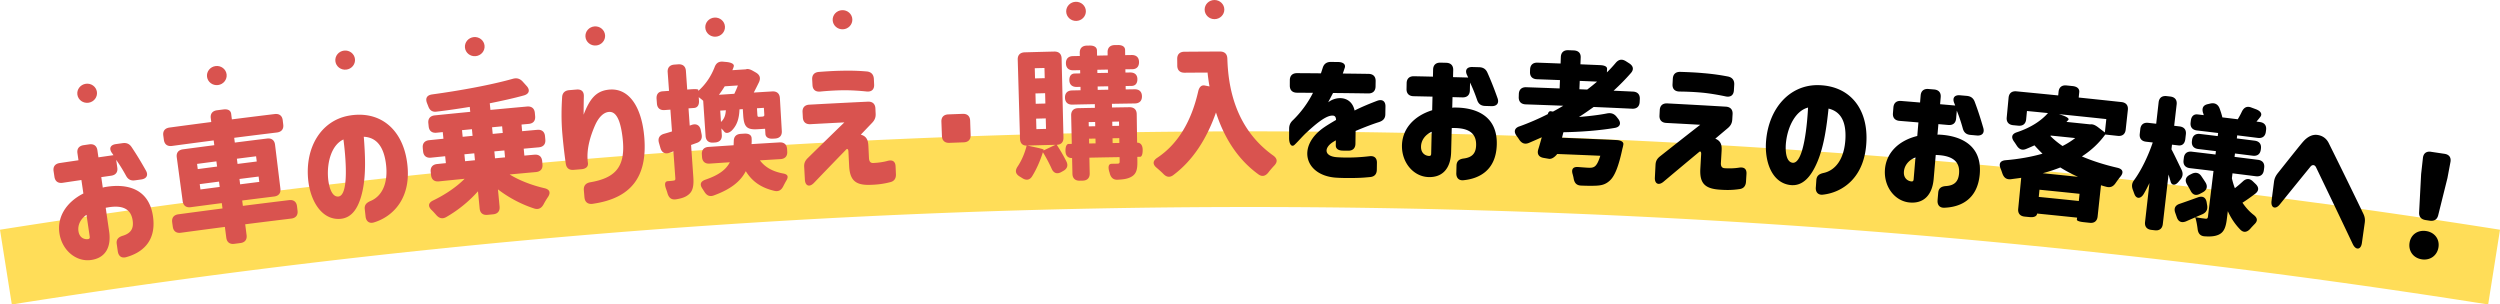 <svg xmlns="http://www.w3.org/2000/svg" id="_&#x30EC;&#x30A4;&#x30E4;&#x30FC;_2" data-name="&#x30EC;&#x30A4;&#x30E4;&#x30FC; 2" viewBox="0 0 2010.45 244.84"><defs><style>.cls-1{fill:#d9534f}</style></defs><g id="_&#x30EC;&#x30A4;&#x30E4;&#x30FC;_1-2" data-name="&#x30EC;&#x30A4;&#x30E4;&#x30FC; 1"><path d="M2010.45 184.74c-3.17 20.03-6.35 40.07-9.52 60.1a6364.755 6364.755 0 0 0-1991.42 0c-3.17-20.03-6.35-40.07-9.52-60.1a6426.088 6426.088 0 0 1 2010.45 0Z" style="fill:#ffdd58"></path><path class="cls-1" d="M94.73 202.16c-.29-1.99-.57-3.99-.86-5.98-.5-3.5 1.19-5.47 4.77-6.56 6.48-1.96 8.99-5.65 8.06-12.2-1.27-9.03-7.55-12.87-20.32-10.57-.92.13-1.15.17-1.36.31l2.76 19.06c1.84 12.75-3.17 21.53-15.06 22.93-11.43 1.34-22.31-7.5-24.75-20.51-2.5-13.46 4.78-25.75 19.08-33.04l-1.59-10.83c-5.02.74-10.05 1.48-15.07 2.24-3.68.55-6.05-1.17-6.6-4.77-.23-1.54-.46-3.08-.7-4.62-.54-3.61 1.23-5.95 4.92-6.5 5.03-.75 10.07-1.5 15.1-2.24-.28-1.88-.55-3.76-.83-5.64-.53-3.61 1.25-5.94 4.95-6.49l4.51-.66c3.7-.54 6.07 1.19 6.59 4.8.27 1.88.54 3.76.82 5.64l12.11-1.74c-.43-.51-.75-1.16-1.18-1.67-2.64-3.65-1.41-6.59 3.09-7.23l5.31-.75c3.24-.46 5.61.48 7.4 3.22 3.87 5.79 7.38 11.51 11.44 18.77 2.16 3.73.56 6.59-3.69 7.19-1.69.24-3.37.47-5.06.71-3.33.47-5.61-.7-7.21-3.7-2.53-4.59-4.52-7.88-7.93-12.8l.9 6.32c.51 3.61-1.27 5.94-4.95 6.46l-7.94 1.14c.41 2.82.82 5.64 1.22 8.46 1-.37 1.81-.49 2.5-.59 15.36-2.57 34.62.17 37.91 23.99 2.86 20.66-9.88 29.33-21.74 32.53-3.69.99-6.07-.97-6.6-4.7Zm-23.92-9.88c1.26-.19 1.5-.91 1.32-2.15-.85-5.79-1.7-11.58-2.56-17.37-4.79 3.24-7.21 8.21-6.47 13.17.82 5.53 4.97 6.75 7.71 6.35ZM138.48 178.77c-.49-3.61 1.29-5.93 4.95-6.43 11.83-1.6 23.66-3.17 35.5-4.71-.19-1.43-.37-2.86-.56-4.3-8.33 1.08-16.66 2.18-24.98 3.29-3.67.49-6-1.26-6.49-4.88-1.58-11.75-3.17-23.5-4.75-35.24-.49-3.61 1.32-5.93 5.01-6.42 8.39-1.12 16.78-2.23 25.17-3.32-.17-1.28-.33-2.56-.5-3.84-11.17 1.45-22.33 2.93-33.5 4.44-3.69.5-6.05-1.25-6.54-4.86l-.48-3.5c-.49-3.61 1.31-5.93 5.02-6.43 11.19-1.51 22.38-3 33.57-4.45-.13-1.02-.26-2.03-.4-3.05-.47-3.62 1.35-5.92 5.06-6.4 1.66-.21 3.32-.43 4.99-.64 3.71-.48 5.99.73 6.35 3.56.19 1.47.37 2.94.56 4.41 11.47-1.46 22.94-2.89 34.41-4.28 3.71-.45 6.04 1.33 6.48 4.96l.42 3.51c.44 3.62-1.4 5.91-5.1 6.36a6563.96 6563.96 0 0 0-34.33 4.27c.16 1.28.33 2.56.49 3.84 8.62-1.1 17.25-2.18 25.88-3.24 3.7-.46 6.03 1.33 6.47 4.95 1.44 11.77 2.88 23.53 4.31 35.3.44 3.62-1.37 5.91-5.04 6.36-8.56 1.05-17.13 2.13-25.69 3.22.18 1.43.36 2.86.55 4.3 12.37-1.57 24.75-3.11 37.13-4.61 3.67-.45 5.98 1.34 6.41 4.97l.42 3.51c.44 3.62-1.38 5.91-5.04 6.35-12.35 1.5-24.7 3.03-37.05 4.6l1.11 8.71c.46 3.62-1.33 5.92-4.98 6.38l-4.9.63c-3.65.47-5.96-1.3-6.44-4.91-.38-2.9-.75-5.8-1.13-8.7-11.81 1.53-23.62 3.1-35.42 4.7-3.65.5-5.99-1.26-6.48-4.87l-.48-3.5Zm36.09-44.82-.54-4.18c-5.19.67-10.37 1.35-15.55 2.04.18 1.39.37 2.79.55 4.18 5.18-.69 10.36-1.36 15.54-2.04Zm1.57 12.09c-5.17.67-10.34 1.35-15.52 2.03l.57 4.29c5.17-.68 10.34-1.36 15.5-2.03-.19-1.43-.37-2.86-.56-4.3Zm30.33-16.16c-.17-1.4-.35-2.79-.52-4.19-5.15.64-10.3 1.29-15.45 1.95.18 1.4.35 2.79.53 4.18l15.44-1.95Zm2.05 16.4-.54-4.3c-5.14.64-10.27 1.29-15.41 1.94.18 1.43.36 2.86.55 4.3 5.13-.65 10.26-1.3 15.4-1.94ZM294 174.16l-.66-5.89c-.38-3.4 1.27-5.19 4.49-6.58 9.32-3.79 14.79-14.35 12.41-30.95-1.79-12.19-6.98-20.23-17.69-20.76 1.11 14.21 1.92 29.95-.99 43.46-2.84 13.05-8.1 21.78-17.86 22.56-15.15 1.18-24.36-14.82-25.92-31.86-2.36-25.66 10.29-46.57 31.88-50.96 25.51-4.94 43.79 10.35 47.61 36.76 4.37 29.45-11.61 44.55-26.84 49-3.59.97-6.02-1.05-6.44-4.79Zm-22.01-16.09c9.2-.71 5.76-34.16 4.2-45.91-9.23 4.26-13.19 17.46-12.42 30.11.37 6.16 2.45 16.12 8.23 15.8ZM339.99 118.99c-.38-3.63 1.49-5.89 5.18-6.26l11.43-1.17-.54-5.33c-1.66.17-3.31.34-4.97.5-3.7.38-5.99-1.45-6.36-5.08l-.27-2.61c-.37-3.63 1.5-5.89 5.21-6.26 9.5-.97 18.99-1.91 28.49-2.84l-.39-3.97c-8.99 1.45-17.98 2.8-26.66 3.8-3.58.48-5.62-1.15-6.78-4.46-.32-.81-.63-1.62-.95-2.42-1.44-3.75-.18-6.29 3.98-6.94 23.26-3.18 47.68-7.69 65.06-12.59 3.21-.87 5.61-.17 7.82 2.15 1.09 1.2 2.17 2.4 3.25 3.6 2.99 3.28 2.1 6.45-2.24 7.64-8.56 2.38-17.85 4.38-27.38 6.31l.51 5.33c9.81-.93 19.62-1.84 29.43-2.72 3.71-.33 5.98 1.52 6.3 5.16.08.87.16 1.74.23 2.61.32 3.63-1.46 5.85-5.16 6.19-1.93.17-3.86.35-5.78.52.16 1.78.32 3.56.49 5.34 4.04-.37 8.09-.73 12.13-1.09 3.7-.33 5.96 1.53 6.28 5.16l.24 2.72c.32 3.63-1.58 5.86-5.26 6.19-4.04.36-8.07.72-12.11 1.09l.51 5.56c2.69-.25 5.38-.49 8.06-.73 3.69-.33 5.94 1.53 6.27 5.16.08.87.15 1.74.23 2.61.32 3.63-1.57 5.86-5.24 6.19-7.05.63-14.1 1.28-21.15 1.94 7.75 4.78 17.71 8.67 28.1 11.06 4.14 1.01 5.05 3.56 2.71 7.08-1.33 1.95-2.53 4-3.62 6.04-1.69 3.01-4.12 4.26-7.44 3.19-10.46-3.4-20.54-8.76-29.16-15.39.44 4.61.88 9.23 1.31 13.84.34 3.63-1.52 5.87-5.18 6.22-1.52.15-3.05.29-4.57.44-3.66.35-5.92-1.49-6.27-5.12l-1.35-13.84c-7.2 8.15-16.08 15.32-25.58 20.76-3.06 1.69-5.55 1.02-7.91-1.6-1.18-1.37-2.49-2.84-3.9-4.18-2.97-3.02-2.56-5.7 1.3-7.58 9.71-4.67 18.82-10.85 25.36-17.45-6.89.68-13.79 1.37-20.68 2.08-3.67.38-5.95-1.45-6.33-5.08l-.27-2.61c-.37-3.63 1.49-5.88 5.17-6.26 2.34-.24 4.68-.48 7.02-.71-.19-1.85-.37-3.7-.56-5.56-3.8.38-7.6.77-11.41 1.16-3.69.38-5.97-1.45-6.35-5.07-.09-.91-.19-1.81-.28-2.72Zm40.05-9.76c-.17-1.78-.35-3.55-.52-5.33l-7.98.78c.18 1.78.35 3.55.53 5.33l7.97-.78Zm1.91 19.63-.54-5.56-7.95.78c.18 1.85.37 3.71.55 5.56l7.94-.78Zm22.35-21.94c-.17-1.78-.33-3.56-.5-5.33-2.7.25-5.4.51-8.09.76l.51 5.33c2.7-.26 5.39-.51 8.09-.76Zm1.84 19.63c-.17-1.85-.35-3.71-.52-5.56-2.69.25-5.38.5-8.07.76.18 1.85.35 3.71.53 5.56 2.69-.26 5.37-.51 8.06-.76ZM470.01 158.76c-.16-1.93-.32-3.86-.49-5.79-.3-3.52 1.48-5.73 5.13-6.38 19.02-3.29 27.99-11.29 26.33-32.55-.39-5-1.43-12.35-3.32-17.12-1.89-4.77-4.41-7.2-8-6.91-4.4.35-8.38 4.45-11.22 10.97-3.73 8.54-7.11 19.46-5.66 29.86.48 3.05-1.44 4.93-5.24 5.24-2.07.17-4.14.35-6.21.52-3.56.3-5.79-1.34-6.33-4.95-.87-6.1-1.92-14.25-2.78-24.24-.93-10.79-.71-20.42-.17-29.16.16-3.56 2.22-5.45 5.71-5.75 1.97-.17 3.95-.33 5.92-.5 3.95-.33 5.99 1.67 5.84 5.57-.07 3.32-.18 7.68-.18 14.66 4.79-12.52 9.79-18.54 18.91-19.96 17.44-2.77 28.05 13.82 29.93 38.82 2.32 30.82-10.3 48.4-41.73 52.83-3.88.44-6.12-1.54-6.43-5.18ZM533.8 107.66c2.16-.61 4.32-1.23 6.59-1.97-.42-5.84-.84-11.67-1.27-17.51-1.54.11-3.09.22-4.63.34-3.71.27-5.94-1.62-6.21-5.26-.09-1.25-.18-2.5-.28-3.75-.27-3.64 1.44-5.82 4.8-6.07 1.74-.13 3.48-.25 5.22-.38-.36-5-.72-10-1.09-15.01-.26-3.64 1.68-5.84 5.41-6.1 1.01-.07 2.02-.14 3.03-.22 3.73-.26 5.97 1.64 6.22 5.27l1.05 15.01 3.02-.21c3.72-.26 5.83-.06 5.86.39l.06.91c6.37-5.69 10.48-12.37 13.08-19.05 1.19-3.28 3.31-4.79 6.84-4.45l2.94.27c4.01.42 6.2 1.77 5.61 3.64-.28 1.04-.69 1.99-1.1 2.93l10.82-.69c1.48-.55 3.26-.2 5.92 1.34.73.41 1.45.82 2.18 1.24 3.15 1.86 4 4.32 2.57 7.61-1.34 2.82-2.8 5.65-4.26 8.48 4.95-.31 9.9-.61 14.85-.9 3.71-.22 5.92 1.7 6.14 5.35.52 8.84 1.04 17.68 1.55 26.51.21 3.64-1.74 5.81-5.44 6.03-.58.03-1.15.07-1.73.1-3.69.22-5.87-1.25-6.02-3.86-.08-1.36-.17-2.73-.25-4.1-2.04.12-4.08.25-6.12.37-9.01.56-10.93-2.29-11.52-11.61-.1-1.52-.19-3.03-.29-4.55-.89.06-1.78.11-2.66.17-.27 6.76-1.66 12.32-6 16.83-2.73 2.69-5.28 2.63-6.44.88-.63-.76-1.38-1.62-2.13-2.37.12 1.74.23 3.49.35 5.23.24 3.64-1.7 5.82-5.39 6.07-.5.03-1 .07-1.5.1-3.69.25-5.91-1.66-6.15-5.3-.64-9.44-1.29-18.88-1.93-28.32-1.12-1.07-2.47-2-3.58-2.95.06.91.13 1.82.19 2.73.25 3.64-1.23 5.8-4.01 5.99-1.47.1-2.93.2-4.4.31.32 4.62.65 9.25.97 13.87l1.59-.57c3.63-1.28 6.41.24 7.24 3.95.23 1.16.47 2.33.7 3.49.7 3.38-.52 5.86-3.69 7-1.58.57-3.17 1.13-4.75 1.7l1.8 25.7c.5 7.16-.35 11.45-3.84 14.21-2.5 2.12-5.88 3.16-10.2 3.82-3.65.49-5.62-1.3-6.67-4.66-.32-1.23-.76-2.46-1.19-3.68-1.44-3.9-1.03-6.21 1.61-6.29 1.84-.14 3.44-.25 4.12-.42 1.38-.1 1.81-.47 1.71-1.95l-1.56-21.6c-1.02.38-2.03.76-3.05 1.14-3.61 1.29-6.26-.11-7.34-3.69-.42-1.45-.83-2.91-1.25-4.36-.96-3.59.37-5.97 3.88-7.14Zm33.51 36.82c10.93-3.72 16.64-8.2 19.61-13.99-5.41.35-10.81.71-16.22 1.08-3.68.25-5.89-1.65-6.14-5.29-.05-.68-.09-1.36-.14-2.05-.25-3.64 1.68-5.83 5.37-6.08 6.72-.46 13.45-.9 20.17-1.34.04-1.11.09-2.21.13-3.32 0-3.54 1.96-5.61 5.54-5.84l2.89-.18c3.81-.24 5.99 1.22 5.93 4.08.09 1.48.07 2.97-.08 4.34 7.49-.47 14.99-.92 22.49-1.37 3.69-.22 5.89 1.71 6.1 5.35l.12 2.05c.21 3.64-1.74 5.81-5.42 6.03-5.52.33-11.05.66-16.57 1 4.03 5.35 9.89 8.87 18.52 10.53 3.96.68 4.75 2.46 2.65 5.9-.84 1.42-1.56 2.83-2.28 4.24-1.54 3.17-3.75 4.67-7.25 3.86-10.85-2.55-17.96-7.69-22.98-15.83-4.21 8.15-11.87 14.46-25.69 19.5-3.37 1.26-5.75.05-7.57-2.91-.52-.8-1.03-1.6-1.55-2.41-2.43-3.49-1.68-5.94 2.38-7.36Zm10.82-68.25 12.41-.81c.92-2 2.05-4.36 2.84-6.69-3.52.22-7.05.45-10.57.68-1.48 2.38-2.96 4.65-4.68 6.82Zm5.59 12.43-4.52.3.6 9.1c2.74-2.46 3.7-5.61 3.91-9.4Zm26.72 5.27c.85-.05 1.7-.1 2.55-.16 1.04-.06 1.37-.31 1.68-1.02-.12-2.01-.24-4.02-.37-6.03-1.85.11-3.71.23-5.56.34.09 1.52.19 3.03.28 4.55.13 2.16.26 2.38 1.42 2.31ZM647.28 144.52l-.57-10.24c-.17-2.96.65-4.94 2.83-7.12 9.78-9.6 19.6-19.18 29.47-28.73-9.09.46-18.19.94-27.28 1.44-3.7.2-5.89-1.73-6.1-5.37l-.24-4.32c-.2-3.64 1.77-5.81 5.48-6.01 15.68-.86 31.36-1.67 47.05-2.41 3.71-.18 5.89 1.78 6.06 5.42.07 1.44.13 2.88.2 4.33.13 2.85-.7 4.94-2.68 7.09-3.09 3.23-6.18 6.46-9.26 9.69 5.74 1.54 5.96 6.1 6.15 10.09.14 2.88.28 5.77.41 8.65.13 2.73 1.12 4.17 3.54 4.05 4.48-.21 8.26-.84 11.33-1.67 3.98-1.09 6.35.28 6.53 4.38.09 2.09.19 4.18.28 6.26.15 3.42-1.35 5.76-4.77 6.49-5.79 1.52-11.17 2-16.11 2.12-11.13.31-16.14-3.2-16.74-15.15-.2-3.91-.39-7.82-.59-11.73-.09-1.71-.82-2.47-1.7-1.63a5984.28 5984.28 0 0 0-26.02 26.94c-3.59 3.74-7 2.44-7.28-2.56Zm5.86-80.57c-.2-3.64 1.67-5.8 5.38-6.11 4.88-.38 12.2-.87 18.26-.95 9.44-.25 16.22.22 20.44.59 3.52.4 5.37 2.6 5.53 6.02l.21 4.55c.18 3.87-2.05 5.92-6.02 5.53-5.26-.55-12.85-1.09-19.36-.99-6.4.1-13.12.56-17.98 1.05-3.82.32-6.02-1.5-6.22-5.26l-.24-4.44ZM757.49 109.41c-.15-3.83-.3-7.67-.44-11.5-.14-3.65 1.86-5.77 5.57-5.92 3.86-.15 7.71-.29 11.57-.43 3.7-.13 5.86 1.84 5.98 5.49.13 3.84.27 7.67.4 11.51.13 3.65-1.88 5.77-5.57 5.9l-11.53.42c-3.69.14-5.84-1.83-5.98-5.48ZM825.62 117.07c-3.34.09-5.24-1.9-5.35-5.55l-1.83-63.58c-.11-3.65 1.93-5.76 5.66-5.86 7.89-.22 15.78-.43 23.67-.62 3.73-.09 5.88 1.91 5.96 5.56.5 21.2.99 42.39 1.49 63.59.08 3.65-1.83 5.74-5.4 5.83 2.75 4.15 5.63 9.1 7.81 13.5 1.57 3.27.48 5.92-2.7 7.59-.57.32-1.13.63-1.7.95-3.4 1.79-6.07.6-7.54-2.9-1.95-4.28-4.49-9.12-7.01-13.16-2.13 6.9-5.28 13.93-8.69 19.39-1.98 3.13-4.84 3.44-8 1.36-.7-.44-1.4-.87-2.11-1.31-3.28-2.07-3.7-4.57-1.61-7.82 3.31-4.88 5.9-11 7.35-16.97Zm.46-.02 7.54 1.62c3.71.81 5.8 1.44 5.7 1.79-.07.19-.14.38-.22.58 3.23-1.53 6.45-3.05 9.68-4.58-7.57.18-15.14.38-22.7.59Zm14.07-54.19-.21-8.2c-2.6.07-5.2.13-7.8.2.07 2.73.15 5.47.22 8.2 2.6-.07 5.19-.14 7.79-.2Zm.52 20.4-.21-8.32c-2.59.07-5.18.13-7.77.2.07 2.77.15 5.55.22 8.32 2.59-.07 5.17-.14 7.76-.2Zm.52 20.39c-.07-2.81-.14-5.62-.22-8.43-2.58.07-5.16.13-7.75.2.08 2.81.15 5.62.23 8.43 2.58-.07 5.16-.14 7.74-.2Zm18.18 12.11 2.54-.06-.51-22.9c-.08-3.64 1.96-5.75 5.66-5.82 4.48-.1 8.95-.19 13.43-.27l-.06-2.96c-6.02.12-12.05.24-18.07.38-3.71.08-5.84-1.92-5.92-5.57-.08-3.65 1.96-5.75 5.67-5.83l6.85-.15-.06-2.73-3.02.06c-3.71.08-5.85-1.92-5.93-5.34-.08-3.42 1.51-5.39 4.3-5.45l4.42-.09-.06-2.62-5.47.12c-3.72.08-5.86-1.92-5.95-5.57-.08-3.65 1.97-5.75 5.58-5.83l5.59-.12c-.02-.84-.04-1.67-.05-2.51-.08-3.65 1.98-5.74 5.71-5.82.74-.02 1.48-.03 2.22-.04 3.73-.07 5.86 1.37 5.91 3.99.03 1.37.05 2.74.08 4.1 2.84-.05 5.67-.11 8.51-.16-.01-.84-.03-1.67-.04-2.51-.07-3.65 2-5.74 5.73-5.8.82-.01 1.63-.03 2.45-.04 3.73-.06 5.86 1.39 5.9 4.01l.06 4.1c1.75-.03 3.5-.05 5.24-.08 3.73-.05 5.85 1.97 5.9 5.62.05 3.65-1.9 5.73-5.39 5.78-1.86.03-3.72.06-5.58.08.01.87.03 1.75.04 2.62l3.72-.06c3.72-.06 5.84 1.85 5.89 5.27.05 3.53-1.67 5.5-4.68 5.54-1.59.02-3.17.05-4.76.07.01.91.03 1.82.04 2.74 2.4-.04 4.8-.07 7.19-.11 3.71-.05 5.83 1.97 5.88 5.62.05 3.65-2.01 5.72-5.72 5.78-6.14.09-12.28.19-18.42.29.02.99.03 1.98.05 2.96 4.67-.08 9.34-.16 14.01-.23 3.71-.05 5.82 1.96 5.87 5.61.11 7.64.22 15.27.32 22.91 2.77-.04 4.41 1.99 4.46 5.64.05 3.64-.73 5.71-2.11 5.73-.73 0-1.46.02-2.19.03.02 1.25.04 2.51.05 3.76.09 6.49-.89 10.05-4.88 12.27-2.85 1.64-6.39 2.15-10.75 2.34-3.55.29-5.53-1.5-6.51-4.79-.13-.57-.25-1.13-.49-1.7-1.1-3.97-.57-6.38 2.19-6.31 1.49-.03 2.99-.05 4.48-.08 1.26-.02 1.72-.48 1.7-1.74l-.06-3.53c-8.09.13-16.18.28-24.28.44.09 4.22.17 8.43.26 12.65.07 3.65-1.95 5.74-5.62 5.82-.8.02-1.61.03-2.41.05-3.67.08-5.78-1.93-5.86-5.57-.09-4.22-.19-8.43-.28-12.65-3.34.08-5.23-1.93-5.31-5.58-.08-3.65.91-5.72 2.52-5.76Zm21.4-14.25c-.02-1.14-.04-2.28-.07-3.42-1.73.03-3.47.07-5.2.1.02 1.14.05 2.28.07 3.42 1.73-.03 3.47-.07 5.2-.1Zm.27 13.79c-.02-1.29-.05-2.58-.07-3.87-1.73.03-3.46.07-5.19.1.03 1.29.05 2.58.08 3.87 1.73-.04 3.46-.07 5.19-.1Zm9.95-56.73c-.02-.87-.03-1.75-.05-2.62-2.83.05-5.66.1-8.49.16.02.87.03 1.75.05 2.62 2.83-.05 5.66-.11 8.49-.16Zm.24 13.56c-.02-.91-.03-1.82-.05-2.74-2.82.05-5.65.1-8.47.16.02.91.03 1.82.05 2.74 2.82-.05 5.65-.11 8.47-.16Zm8.72 29.04-.06-3.42-5.43.09.06 3.42 5.43-.09Zm.22 13.79-.06-3.87-5.42.09c.02 1.29.04 2.58.07 3.87l5.42-.09ZM987.01 46.99c.63 22.02 5.8 56.02 37.04 78.19 3.22 2.4 3.43 5.03.78 7.87a78.868 78.868 0 0 0-4.96 5.8c-2.3 2.84-5.06 3.52-8.04 1.24-17.78-12.89-28.1-31.43-33.96-49.64-7.66 21.81-18.96 38.84-34.23 50.28-2.85 2.19-5.49 1.76-7.93-.72-1.74-1.8-3.83-3.61-5.8-5.29-3.13-2.7-2.83-5.44.6-7.76 17.01-11.25 27.6-29.67 33.02-53.3.79-3.65 2.64-5.38 5.19-4.93l3.95.78c-.72-3.87-1.2-7.63-1.57-11.16-6.16.03-12.33.07-18.49.12-3.72.03-5.83-2-5.87-5.65-.02-1.82-.03-3.65-.05-5.47-.03-3.65 2.05-5.72 5.78-5.75 9.52-.08 19.04-.13 28.56-.17 3.73-.01 5.84 1.92 5.96 5.57Z"></path><path d="M1064.65 102.52c2.56-1.8 6.51-4.16 9.77-6.06-.09-2.74-1.11-4-4.47-3.35-4.98.98-11.98 6.72-19.18 13.4-2.79 2.49-6.97 7.36-9.75 9.97-2.32 2.15-4.37-.59-4.35-5.61.01-2.43.02-4.86.04-7.29.01-2.97.95-5.01 3.16-7.05 6.16-6.01 11.88-13.6 16.01-21.89l-12.87-.09c-3.71-.02-5.79-2.08-5.77-5.73 0-1.44.01-2.89.02-4.33.02-3.65 2.12-5.69 5.84-5.67 6.39.04 12.79.08 19.18.14.48-1.48.96-2.95 1.44-4.43.96-3.18 3.19-4.76 6.56-4.73l5.71.06c4.19.04 6.38 1.9 5.42 4.73-.48 1.36-.97 2.95-1.56 4.54 6.9.08 13.8.17 20.7.27 3.72.06 5.78 2.14 5.72 5.79-.02 1.44-.05 2.89-.07 4.33-.06 3.65-2.18 5.67-5.89 5.61-9.43-.14-18.87-.26-28.3-.35-2.37 4.53-3.19 6.01-3.9 7.48.58-.45 1.63-1.24 3.38-2.02 6.64-2.9 15.67-1.42 17.85 8.64 5.59-2.89 12.94-5.86 18.18-7.83 4.08-1.53 6.72.34 6.65 4.55-.04 2.13-.07 4.25-.11 6.38-.06 3.3-1.82 5.1-5.08 6.19-4.53 1.41-11.51 4.04-18.82 7.13-.05 3.42-.09 6.84-.14 10.26-.05 3.65-2.15 5.67-5.83 5.62-1.42-.02-2.84-.03-4.26-.05-3.68-.04-5.74-1.55-5.71-4.17.01-1.37.03-2.74.04-4.1-.93.56-1.97 1.12-2.78 1.68-7.08 4.83-6.33 11.22 3.79 11.89 9.77.67 19.22 0 26.02-.8 3.92-.51 6.08 1.46 6.02 5.34l-.09 5.58c-.06 3.53-1.93 5.55-5.49 5.84-1.07.1-2.15.2-3.22.29-6.21.59-18.37.66-24.79.14-24.16-2.06-31.22-24.88-9.04-40.33ZM1171.14 139.16c.05-2.01.1-4.03.16-6.04.09-3.53 2.09-5.19 5.79-5.66 6.7-.85 9.79-4.06 9.97-10.67.26-9.11-5.26-13.95-18.21-13.83-.92-.02-1.15-.03-1.39.08-.16 6.42-.32 12.84-.49 19.26-.33 12.88-6.73 20.69-18.65 20.08-11.46-.6-20.68-11.14-20.89-24.37-.21-13.69 9.01-24.58 24.3-29.36.08-3.65.17-7.29.25-10.94l-15.19-.33c-3.71-.07-5.76-2.17-5.69-5.81l.09-4.67c.07-3.65 2.2-5.66 5.92-5.58 5.08.1 10.15.21 15.23.33.04-1.9.09-3.8.13-5.7.08-3.65 2.22-5.65 5.95-5.56 1.51.04 3.03.07 4.54.11 3.73.09 5.77 2.19 5.68 5.84-.05 1.9-.1 3.8-.14 5.7 4.07.1 8.14.21 12.2.32-.33-.58-.55-1.27-.88-1.85-1.99-4.04-.28-6.74 4.25-6.61l5.35.15c3.26.09 5.43 1.41 6.74 4.41 2.84 6.36 5.33 12.59 8.1 20.43 1.5 4.04-.55 6.59-4.84 6.47l-5.1-.15c-3.36-.1-5.4-1.64-6.47-4.86-1.72-4.95-3.12-8.53-5.65-13.95-.06 2.13-.12 4.25-.17 6.38-.1 3.65-2.24 5.64-5.95 5.54l-8-.21c-.07 2.85-.14 5.7-.22 8.55 1.05-.2 1.86-.18 2.55-.16 15.53.05 34.02 5.98 33.26 30.02-.66 20.85-14.64 27.26-26.83 28.42-3.8.36-5.8-1.98-5.71-5.74Zm-21.87-13.75c1.27.03 1.63-.65 1.66-1.9.13-5.85.27-11.7.4-17.55-5.25 2.39-8.46 6.88-8.57 11.9-.12 5.58 3.75 7.49 6.52 7.55ZM1221.82 101.67c7.84-2.81 15.6-6.19 22.92-9.91.42-1.81 1.37-2.46 2.4-2.31.58.1 1.15.2 1.73.29 2.84-1.49 5.57-3.09 8.3-4.7-10.08-.39-20.15-.76-30.23-1.11-3.71-.13-5.72-2.25-5.6-5.89.03-.8.05-1.6.08-2.39.12-3.65 2.28-5.63 6-5.5 8.94.31 17.88.63 26.81.98.09-2.24.17-4.48.26-6.72-6.16-.24-12.32-.47-18.48-.69-3.72-.13-5.74-2.26-5.61-5.9.02-.65.04-1.29.07-1.94.13-3.64 2.29-5.63 6.02-5.49 6.17.22 12.34.45 18.51.69.07-1.75.13-3.49.2-5.24.14-3.64 2.32-5.61 6.05-5.47 1.44.06 2.88.11 4.31.17 3.73.15 5.75 2.17 5.61 5.7l-.22 5.47 15.72.66c3.72.16 5.78 1.17 5.7 2.99-.04.95-.08 1.9-.13 2.85 2.56-2.51 4.89-5.03 7.11-7.67 2.34-2.75 4.94-3.31 8.11-1.34.91.57 1.81 1.15 2.72 1.73 3.29 2.1 3.96 4.98 1.26 7.93-4.31 4.93-8.96 9.62-13.81 14.08 5.18.23 10.37.48 15.55.72 3.71.18 5.7 2.33 5.53 5.97l-.12 2.39c-.18 3.64-2.36 5.59-6.07 5.41-10.31-.49-20.61-.96-30.92-1.4-3.95 2.8-7.77 5.49-11.82 8.06 8.25-.69 16.17-1.6 22.72-2.91 3.15-.55 5.56.25 7.53 2.74.4.51.8 1.03 1.2 1.54 2.74 3.44 1.77 6.7-2.66 7.41-12.71 2.16-27.68 3.23-41.33 3.49-.37 1.47-.73 2.94-1.1 4.41 14.54.57 29.07 1.18 43.6 1.85 3.92.18 6.05 1.54 5.73 3.57-.17 1.13-.46 2.38-.73 3.27-3.11 14.69-6.34 22.41-10.29 25.88-3.48 3.15-6.84 3.91-12.02 4.03-2.65.11-6.55.06-10.91-.12-3.67-.15-5.31-2.04-5.98-5.49-.18-1.15-.48-2.3-.78-3.45-1.33-4.16.14-6.39 4.62-5.97 3.33.25 6.43.5 8.15.57 1.95.08 3.46-.08 4.76-.94 1.66-1.07 3.16-3.85 4.64-8.7-11.55-.51-23.1-.98-34.65-1.43 0 0-3.29 4.55-6.83 3.85-1.41-.24-2.82-.49-4.24-.73-3.89-.71-5.3-3.27-4.12-6.99.91-2.93 1.84-6.21 2.77-9.59-3.41 1.58-6.93 3.06-10.32 4.54-3.28 1.37-5.78.37-7.76-2.55-.66-1.05-1.43-2.1-2.2-3.15-2.43-3.39-1.64-6.21 2.22-7.57Zm62.52-36.03c-4.65-.2-9.29-.4-13.94-.59-.09 2.24-.18 4.48-.28 6.72 2.09.09 4.18.17 6.27.26 2.76-2.05 5.41-4.22 7.95-6.39ZM1330.82 142.79c.17-3.42.35-6.83.52-10.25.15-2.96 1.17-4.85 3.58-6.78 10.75-8.5 21.54-16.98 32.37-25.42-9.09-.51-18.18-1-27.28-1.48-3.7-.19-5.68-2.35-5.49-5.99.07-1.44.15-2.88.22-4.33.19-3.65 2.38-5.58 6.08-5.39 15.68.82 31.36 1.69 47.04 2.62 3.71.22 5.67 2.39 5.45 6.04-.09 1.44-.17 2.88-.26 4.32-.17 2.84-1.22 4.84-3.42 6.76-3.42 2.88-6.83 5.76-10.24 8.64 5.55 2.15 5.27 6.7 5.04 10.69l-.51 8.65c-.16 2.73.67 4.26 3.08 4.41 4.48.27 8.3.04 11.45-.45 4.08-.66 6.29.96 6.03 5.06l-.39 6.26c-.21 3.42-1.96 5.59-5.43 5.94-5.92.89-11.32.79-16.25.39-11.1-.88-15.71-4.9-15.03-16.85l.66-11.72c.1-1.71-.55-2.54-1.52-1.8-9.62 7.98-19.2 15.99-28.74 24.01-3.97 3.33-7.22 1.68-6.96-3.33Zm14.43-79.49c.19-3.64 2.28-5.59 6.01-5.5 4.89.15 12.23.43 18.26 1 9.41.76 16.11 1.96 20.26 2.77 3.45.78 5.06 3.16 4.85 6.57l-.27 4.55c-.23 3.87-2.67 5.66-6.58 4.86-5.17-1.11-12.66-2.45-19.15-3.05-6.37-.59-13.11-.84-17.99-.87-3.84-.09-5.82-2.14-5.63-5.89.08-1.48.16-2.96.23-4.44ZM1460.25 150.7l.42-5.91c.24-3.41 2.2-4.87 5.6-5.65 9.84-2.03 17.14-11.43 17.81-28.18.46-12.31-3.19-21.16-13.61-23.63-1.49 14.18-3.55 29.8-8.86 42.56-5.16 12.32-11.91 19.95-21.64 18.94-15.09-1.6-21.23-19-19.68-36.03 2.33-25.66 18.56-43.93 40.56-44.33 25.96-.22 41.15 18.13 40.11 44.79-1.05 29.76-19.5 41.7-35.27 43.31-3.71.31-5.72-2.12-5.46-5.88Zm-18.7-19.81c9.17.97 11.86-32.54 12.45-44.39-9.84 2.51-16.13 14.78-17.66 27.35-.76 6.12-.52 16.3 5.21 17.03ZM1558.16 160.96c.17-2.01.35-4.01.52-6.02.31-3.52 2.4-5.05 6.13-5.3 6.74-.44 10.02-3.46 10.61-10.05.81-9.08-4.42-14.25-17.36-14.91-.92-.08-1.15-.1-1.39 0l-1.65 19.19c-1.11 12.84-7.97 20.24-19.85 18.91-11.41-1.29-19.98-12.38-19.39-25.6.62-13.67 10.49-23.99 26.05-27.83l.91-10.9c-5.05-.42-10.1-.84-15.15-1.25-3.7-.3-5.62-2.51-5.33-6.15.12-1.55.25-3.11.37-4.66.29-3.64 2.54-5.52 6.25-5.21 5.06.41 10.13.83 15.19 1.25.16-1.89.32-3.79.47-5.68.3-3.63 2.57-5.51 6.28-5.19 1.51.13 3.02.26 4.53.38 3.72.32 5.63 2.54 5.32 6.18-.16 1.89-.33 3.79-.49 5.68 4.06.35 8.11.7 12.17 1.06-.3-.6-.47-1.3-.77-1.9-1.74-4.16.12-6.74 4.65-6.34 1.78.16 3.56.32 5.34.47 3.25.29 5.34 1.74 6.47 4.82 2.45 6.52 4.56 12.89 6.85 20.88 1.25 4.12-.95 6.55-5.22 6.16-1.69-.15-3.39-.31-5.08-.46-3.35-.3-5.3-1.96-6.17-5.25-1.41-5.05-2.61-8.7-4.8-14.27-.19 2.12-.37 4.24-.56 6.36-.32 3.63-2.58 5.49-6.28 5.17l-7.98-.69c-.24 2.84-.49 5.68-.73 8.52 1.06-.14 1.87-.07 2.56 0 15.51.99 33.62 8.03 31.41 31.98-1.92 20.77-16.27 26.32-28.53 26.74-3.82.12-5.68-2.33-5.35-6.07Zm-21.01-15.06c1.26.1 1.66-.55 1.77-1.8.49-5.83.97-11.66 1.46-17.49-5.39 2.07-8.87 6.36-9.28 11.35-.46 5.57 3.3 7.71 6.05 7.94ZM1612.83 128.84c10.3-.85 20.47-2.61 29.7-5.25-2.23-2.17-4.34-4.32-6.44-6.71-2.07.94-4.38 1.97-6.69 2.9-3.28 1.4-5.72.25-7.65-2.8-.71-1.1-1.42-2.2-2.24-3.31-2.35-3.43-1.64-6 2.45-7.32 11.44-3.82 19.58-9.32 24.99-15.42-5.64-.56-11.28-1.12-16.91-1.66-.22 2.23-.43 4.46-.65 6.69-.35 3.63-2.63 5.47-6.33 5.11l-4.05-.39c-3.7-.35-5.59-2.59-5.25-6.22l1.5-15.89c.34-3.63 2.62-5.48 6.34-5.12 11.19 1.07 22.37 2.16 33.56 3.29l.3-2.95c.37-3.63 2.66-5.46 6.38-5.08 1.63.16 3.25.33 4.88.5 3.72.38 5.65 2.18 5.37 4.91-.15 1.44-.3 2.87-.44 4.31 11.45 1.18 22.9 2.4 34.35 3.64 3.71.4 5.58 2.67 5.18 6.3l-1.74 15.86c-.4 3.63-2.7 5.44-6.4 5.03l-10.05-1.08c-5.08 7.02-11.41 12.88-18.78 17.61 8.47 3.64 18.16 6.73 28.61 9.13 4.43 1.06 5.17 3.78 2.36 7.14a91.107 91.107 0 0 0-3.95 5.3c-1.93 2.77-4.23 3.67-7.28 2.88-1.47-.39-2.94-.77-4.39-1.28l-2.7 25.16c-.39 3.63-2.67 5.45-6.32 5.06l-4.8-.51c-3.66-.38-5.66-1.17-5.56-2.07.06-.53.11-1.06.17-1.59-10.71-1.12-21.42-2.21-32.14-3.28-.21 2.16-2.4 3.2-6.05 2.84l-4-.39c-3.66-.36-5.52-2.6-5.17-6.23.81-8.32 1.62-16.64 2.42-24.96-2.71.42-5.52.73-8.34 1.14-3.51.35-5.56-1.22-6.76-4.54-.46-1.3-.9-2.72-1.48-4.03-1.6-3.93-.33-6.33 4-6.72Zm58.91 32.8.6-5.78c-10.74-1.12-21.49-2.22-32.23-3.29-.19 1.93-.38 3.86-.58 5.78 10.74 1.07 21.47 2.16 32.2 3.29Zm-14.86-26.97c-4.6 1.82-9.17 3.31-14.18 4.64 9.47.94 18.93 1.91 28.39 2.9-5.11-2.25-9.84-4.8-14.21-7.54Zm1.76-17.24c3.81-1.9 7.18-4.08 10.22-6.4-6.51-.67-13.01-1.34-19.52-1.99-.17.1-.33.2-.5.29 2.86 2.92 6.09 5.54 9.79 8.09Zm-.85-24.95c4.19 1.34 6.38 2.83 5.57 3.89-.53.63-1.05 1.15-1.57 1.67 6.36.65 12.73 1.31 19.09 1.98 1.9-.26 3.7.39 6.09 2.13 1.91 1.46 3.82 2.93 5.73 4.39.38-3.59.77-7.18 1.15-10.77-12.7-1.36-25.4-2.68-38.1-3.96l2.04.66ZM1745.57 146.04c-.56-1.9-1.11-3.8-1.67-5.7-1.54 13.29-3.07 26.57-4.61 39.86-.42 3.62-2.71 5.42-6.36 5l-2.85-.33c-3.65-.42-5.48-2.69-5.07-6.31 1.18-10.46 2.37-20.91 3.55-31.37-1.52 3.15-3.01 6.08-4.6 8.77-2.58 4.3-6.14 4.01-7.55-.04-.46-1.08-.79-2.27-1.25-3.35-1.06-2.98-.81-5.25 1.1-7.79 5.9-8.06 11.41-19.71 14.94-30.21l-5.31-.6c-3.69-.41-5.55-2.69-5.14-6.31.14-1.28.29-2.57.43-3.85.4-3.62 2.71-5.43 6.42-5.02l6.37.72 1.95-17.22c.41-3.62 2.73-5.42 6.45-5l2.9.33c3.72.43 5.57 2.71 5.15 6.33-.66 5.74-1.33 11.47-1.99 17.21 1.43.16 2.85.33 4.28.5 3.7.43 5.55 2.71 5.12 6.34l-.45 3.85c-.43 3.62-2.4 5.46-5.63 5.08-1.69-.2-3.39-.39-5.08-.59-.14 1.25-.29 2.49-.43 3.74 1.84 3.31 5.68 11.45 8.22 16.68 1.29 2.9.88 5.38-1.15 7.78-.5.59-.99 1.18-1.49 1.78-2.57 3.03-5.35 2.93-6.26-.27Zm7.34 17.84c4.24-1.46 9.33-3.26 14.56-5.16 3.77-1.38 6.4-.03 7.08 3.95.13.82.27 1.64.4 2.46.53 3.28-.57 5.67-3.76 7.12-1.88.81-3.75 1.62-5.63 2.42 3.06.6 6.84 1.05 8.09 1.2 1.26.15 1.78-.36 1.94-1.6 1.49-12.26 2.97-24.52 4.46-36.78-6.33-.77-12.66-1.52-18.99-2.27-3.68-.43-5.52-2.71-5.09-6.34.08-.64.15-1.28.23-1.92.42-3.62 2.74-5.42 6.43-4.98 6.34.75 12.69 1.51 19.03 2.28l.33-2.72c-4.73-.57-9.46-1.14-14.19-1.7-3.69-.44-5.53-2.72-5.1-6.34l.09-.79c.43-3.62 2.75-5.42 6.45-4.98 4.74.56 9.48 1.13 14.22 1.71l.3-2.49c-5.67-.69-11.33-1.37-17-2.04-3.7-.44-5.54-2.72-5.12-6.34.06-.49.12-.98.17-1.47.42-3.62 2.4-5.46 5.53-5.09 1.62.19 3.24.38 4.87.58-.16-.59-.31-1.3-.6-1.91-1.08-3.8.15-6.18 4.01-6.98.65-.15 1.29-.3 1.94-.46 3.38-.74 5.95.48 7.32 3.75.97 2.64 1.83 5.27 2.28 7.39 4.13.5 8.26 1.01 12.39 1.52 1.18-1.92 2.4-4.18 3.36-6.25 1.71-3.35 4.1-4.55 7.58-3.19 1.24.46 2.48.92 3.71 1.38 3.93 1.53 5.28 3.88 3.46 6.18-1 1.37-2.09 2.61-3.06 3.75.89.11 1.78.22 2.66.34 3.71.47 5.53 2.77 5.07 6.39-.06.49-.12.98-.19 1.47-.46 3.62-2.8 5.39-6.5 4.92-5.51-.69-11.02-1.38-16.53-2.06-.1.83-.21 1.66-.31 2.49 4.78.59 9.55 1.19 14.33 1.79 3.7.47 5.52 2.77 5.06 6.38-.03.26-.07.53-.1.79-.46 3.62-2.79 5.39-6.48 4.93-4.77-.6-9.53-1.19-14.3-1.78-.11.9-.22 1.81-.34 2.72 6.26.77 12.53 1.56 18.79 2.35 3.69.47 5.5 2.76 5.04 6.39-.08.64-.16 1.28-.25 1.92-.46 3.62-2.79 5.39-6.47 4.92-6.25-.79-12.5-1.57-18.75-2.35-.16 1.32-.33 2.64-.49 3.96.6 2.72 1.42 5.46 2.39 7.99 2.19-1.68 4.41-3.59 6.39-5.41 2.65-2.54 5.47-2.65 8.17 0 .69.66 1.39 1.32 2.08 1.99 2.92 2.78 2.78 5.64-.43 7.99-3.49 2.66-7.07 5.2-10.1 7.11 2.56 3.77 5.51 7.12 9.11 9.88 3.06 2.46 3.34 4.79.44 7.52-1.07 1.13-2.27 2.35-3.23 3.5-2.57 2.89-5.42 3.45-8.1.7-4.11-4.19-7.44-9.2-10-14.8-.27 2.15-.53 4.3-.8 6.45-.85 6.9-2.47 10.6-6.64 12.5-3.06 1.35-6.68 1.59-11.16 1.28-3.56-.2-5.27-2.36-5.67-5.85-.42-3.27-1.04-6.78-1.89-9.41-2.56 1.07-5.01 2.16-7.46 3.24-3.53 1.42-6.18.3-7.38-3.28-.43-1.24-.87-2.47-1.3-3.71-1.22-3.47 0-5.97 3.62-7.15Zm7.98-23.27c.5-.25.99-.49 1.49-.74 3.1-1.58 5.97-1.13 7.94 1.86 1.19 1.75 2.38 3.5 3.45 5.24 1.83 3.21.78 6.06-2.44 7.74-.7.37-1.41.75-2.11 1.12-3.36 1.78-5.92.9-7.61-2.51-.86-1.59-1.82-3.31-2.79-4.92-1.95-3.22-1.27-6 2.09-7.79ZM1892.04 196.27c-11.51-24.28-18.14-38.07-29.5-61.68-1.19-2.46-3.23-2.16-4.49-.6a6989.56 6989.56 0 0 0-24.7 30.43c-3.48 4.37-7.34 2.73-6.63-2.81.66-5.09 1.31-10.17 1.97-15.26.35-2.71 1.17-4.56 2.88-6.87 10.61-13.34 18.79-23.64 20.86-25.9 2.89-3.18 6.75-5.66 11.14-5.07 3.7.49 7.09 2.44 9.13 6.52 3.06 6.16 15.89 31.95 27.8 56.76 1.27 2.6 1.55 4.71 1.17 7.42-.76 5.42-1.53 10.83-2.29 16.25-.78 5.53-4.91 5.98-7.33.81ZM1951.02 185.79c6.75 1.01 10.96 6.37 9.96 13.02-1.01 6.65-6.63 10.76-13.35 9.75-6.83-1.02-10.9-6.57-9.93-13.22.98-6.65 6.57-10.55 13.32-9.55Zm3.95-63.72 10.85 1.62c3.81.57 5.45 3.01 4.79 6.6-.81 4.3-1.61 8.59-2.42 12.89-2.48 9.96-4.96 19.92-7.43 29.89-.89 3.55-3.31 4.92-6.86 4.39l-3.21-.48c-3.55-.53-5.47-2.54-5.28-6.2.54-10.25 1.07-20.5 1.61-30.76.48-4.35.97-8.69 1.45-13.04.41-3.62 2.69-5.48 6.5-4.92Z"></path><path class="cls-1" d="M77.94 73.87c.6 4.21-2.42 8.12-6.75 8.75-4.33.63-8.34-2.27-8.96-6.48-.62-4.21 2.41-8.13 6.75-8.76 4.34-.63 8.35 2.28 8.96 6.49ZM182.23 59.76c.54 4.22-2.55 8.09-6.89 8.64-4.34.56-8.3-2.4-8.85-6.62-.55-4.22 2.54-8.1 6.89-8.65 4.35-.56 8.31 2.41 8.85 6.63ZM285.46 47.46c.47 4.23-2.68 8.04-7.02 8.53-4.35.49-8.26-2.54-8.74-6.76-.48-4.22 2.66-8.05 7.02-8.54 4.36-.49 8.27 2.54 8.74 6.77ZM389.67 36.74c.4 4.23-2.8 8-7.15 8.42-4.35.42-8.21-2.67-8.62-6.9-.41-4.23 2.79-8.01 7.15-8.43 4.36-.42 8.22 2.68 8.62 6.91ZM486.6 28.28c.34 4.24-2.92 7.96-7.28 8.31-4.35.36-8.17-2.79-8.52-7.03-.35-4.24 2.91-7.96 7.27-8.32 4.37-.36 8.18 2.8 8.52 7.04ZM583 21.31c.27 4.24-3.04 7.91-7.4 8.2-4.36.29-8.12-2.91-8.41-7.16-.29-4.24 3.02-7.92 7.39-8.21 4.37-.29 8.14 2.92 8.41 7.16ZM685.43 15.48c.21 4.25-3.16 7.86-7.52 8.08-4.36.22-8.07-3.04-8.29-7.29-.22-4.25 3.15-7.87 7.52-8.09 4.37-.22 8.09 3.05 8.29 7.3ZM873.24 8.97c.08 4.25-3.38 7.77-7.75 7.86-4.36.09-7.98-3.27-8.08-7.52-.1-4.25 3.37-7.78 7.75-7.87 4.38-.09 7.99 3.28 8.08 7.53ZM984.58 7.67c.01 4.25-3.52 7.71-7.88 7.73-4.37.02-7.92-3.41-7.95-7.66-.03-4.25 3.5-7.72 7.88-7.74 4.38-.02 7.94 3.42 7.95 7.67Z"></path></g></svg>
